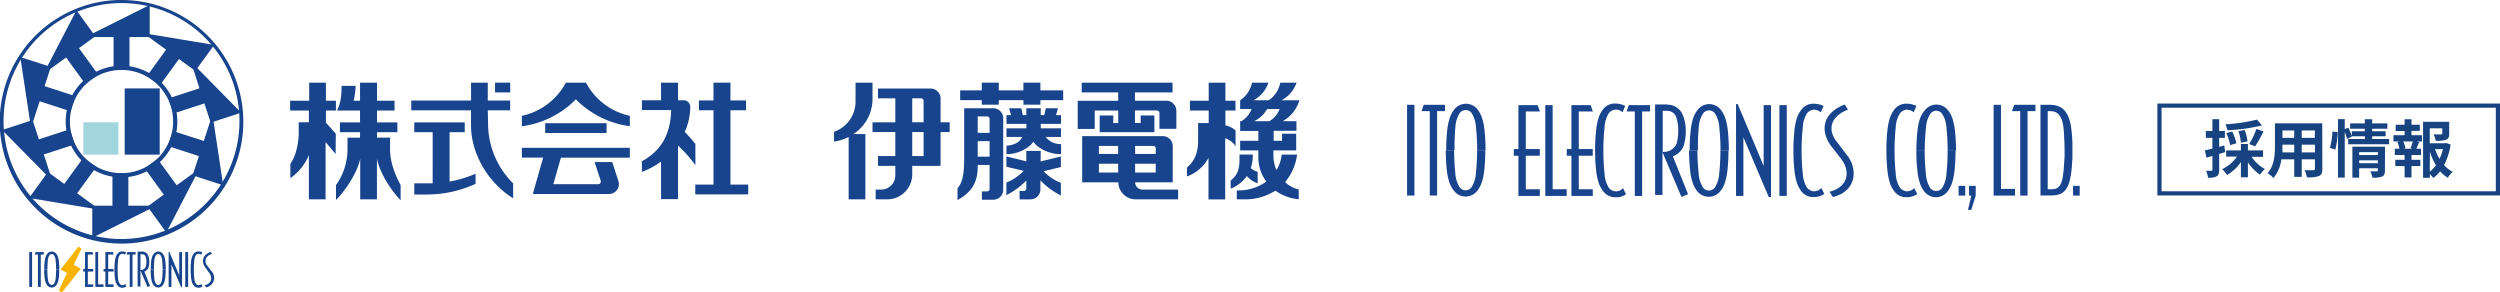 <svg xmlns="http://www.w3.org/2000/svg" viewBox="0 0 598.33 69.98"><defs><style>.cls-1{isolation:isolate;}.cls-2{fill:#174480;}.cls-3{fill:#17448d;}.cls-4{fill:#a1d6dc;}.cls-5{fill:#f7b400;stroke:#f7b400;stroke-width:0.88px;}</style></defs><title>logo</title><g id="レイヤー_2" data-name="レイヤー 2"><g id="レイヤー_1-2" data-name="レイヤー 1"><g id="レイヤー_1-2-2" data-name="レイヤー 1-2"><g class="cls-1"><path class="cls-2" d="M532.56,36.41c-.48.15-1,.3-1.44.43v3.8c0,.82-.13,1.27-.58,1.55a3.82,3.82,0,0,1-2.09.33,6.31,6.31,0,0,0-.45-1.64c.54,0,1.07,0,1.25,0s.25-.06.25-.25V37.32l-1.42.41L527.69,36c.51-.11,1.14-.27,1.81-.44V33h-1.57V31.35h1.57V28.53h1.62v2.82h1.37V33h-1.37v2.15l1.22-.34Zm6.32,1.11a9.2,9.2,0,0,0,3.18,2.94,6.57,6.57,0,0,0-1.17,1.35A11,11,0,0,1,538,38.87v3.55h-1.68V38.79a10.4,10.4,0,0,1-3.3,3.09,7.89,7.89,0,0,0-1.18-1.4,8.92,8.92,0,0,0,3.54-3h-2.58V36h3.52V34.46H538V36h3.62v1.55Zm2.47-7.5a42.74,42.74,0,0,1-8.26,1.15,6.07,6.07,0,0,0-.47-1.42,40.3,40.3,0,0,0,7.55-1.13Zm-7.6,4.71a13.18,13.18,0,0,0-.92-2.88l1.41-.36a11.27,11.27,0,0,1,1,2.8Zm2.56-.57a9.63,9.63,0,0,0-.6-2.76l1.49-.29a9.13,9.13,0,0,1,.69,2.73Zm2,.31a19.39,19.39,0,0,0,1.72-3.61l1.7.61a35.13,35.13,0,0,1-2,3.56Z"/><path class="cls-2" d="M555.81,40.41c0,1-.21,1.44-.81,1.71a6.89,6.89,0,0,1-2.88.31,6.55,6.55,0,0,0-.57-1.7c.84,0,1.83,0,2.1,0s.39-.09.39-.37V38.14h-3.16v4.19h-1.8V38.14H546a8.59,8.59,0,0,1-1.89,4.46,6.87,6.87,0,0,0-1.41-1.16c1.63-1.8,1.77-4.46,1.77-6.56V29.52h11.32Zm-6.73-3.94V34.62h-2.82v.27c0,.48,0,1,0,1.58Zm-2.82-5.25V33h2.82V31.22Zm7.78,0h-3.16V33H554Zm0,5.25V34.62h-3.16v1.85Z"/><path class="cls-2" d="M557.63,35.39a19.61,19.61,0,0,0,.61-3.92l1.26.17a20.54,20.54,0,0,1-.58,4.18Zm14.16-2.13v1.27H562V33.26h4v-.65h-3.11l0,.08-1.17.57a11.34,11.34,0,0,0-.55-1.65v10.9h-1.61v-14h1.61v2.4l.85-.36a16.38,16.38,0,0,1,.84,2V31.41h3.11v-.6h-3.51V29.54h3.51v-1h1.77v1h3.63v1.27h-3.63v.6h3.22v1.2h-3.22v.65Zm-1,7.55c0,.79-.15,1.21-.69,1.45a5.82,5.82,0,0,1-2.31.25A5.76,5.76,0,0,0,567.3,41c.62,0,1.32,0,1.52,0s.28-.05.28-.23v-.5h-4.48v2.25H563V35.1h7.81Zm-6.16-4.4v.7h4.48v-.7Zm4.48,2.65v-.69h-4.48v.69Z"/><path class="cls-2" d="M577.14,32.36h2.51v1.5H578.4L579,34c-.26.55-.48,1.13-.69,1.59h1.12v1.5h-2.28v1.15h2.12v1.5h-2.12v2.73h-1.65V39.75h-2.23v-1.5h2.23V37.1h-2.35V35.6h1.12a8.68,8.68,0,0,0-.49-1.61l.54-.13h-1.49v-1.5h2.67v-1h-2.14V29.85h2.14v-1.3h1.65v1.3h2v1.47h-2Zm-.21,3.1c.17-.45.39-1.09.53-1.6h-2.28a6.43,6.43,0,0,1,.52,1.6l-.48.14h2.19Zm9.59-.87a15.31,15.31,0,0,1-1.58,4.91A7.39,7.39,0,0,0,587,41.13a6.32,6.32,0,0,0-1.16,1.41A7.86,7.86,0,0,1,584,41a8.62,8.62,0,0,1-1.64,1.61,5,5,0,0,0-.82-.93v.88h-1.62V29.15h6.25V32c0,.76-.16,1.2-.75,1.44a7,7,0,0,1-2.47.25,6.4,6.4,0,0,0-.51-1.53c.73,0,1.56,0,1.78,0s.3-.06.3-.22V30.71h-3v3.58h3.61l.3-.07Zm-5,6.5A8.06,8.06,0,0,0,583,39.56a14.36,14.36,0,0,1-1.44-3.25Zm1.26-5.39A11.13,11.13,0,0,0,583.86,38a10.42,10.42,0,0,0,.8-2.32Z"/></g><path class="cls-2" d="M597.33,25.78v20h-80v-20h80m1-1h-82v22h82Z"/></g><g id="レイヤー_1-2-3" data-name="レイヤー 1-2"><path class="cls-3" d="M208.82,23.78v-4h-4.06v4.6a7.7,7.7,0,0,1-5.15,7.17v2.33a11.07,11.07,0,0,0,3.5-1.1V47.71h4V32.08h-2.85A10.05,10.05,0,0,0,208.82,23.78Z"/><path class="cls-3" d="M225.11,23.53a2.39,2.39,0,0,0-2.44-2.34H210.13v2.34h4.15v5.74h-5.46v2.34h5.46v5.74h-4.15v2.34h4.15v2.36a3.39,3.39,0,0,1-3.45,3.32h-1.25v2.34h2.67a6,6,0,0,0,6.08-5.85V39.69h6.78V31.61h2.18V29.27h-2.18Zm-4.06,13.82h-2.72V31.61h2.72Zm0-8.08h-2.72V23.53h2.1a.59.59,0,0,1,.61.57h0Z"/><polygon class="cls-3" points="249 19.78 244.94 19.78 244.94 21.63 239.03 21.63 239.03 19.78 234.97 19.78 234.97 21.63 229.8 21.63 229.8 23.97 234.97 23.97 234.97 25.05 239.03 25.05 239.03 23.97 244.94 23.97 244.94 25.05 249 25.05 249 23.97 254.45 23.97 254.45 21.63 249 21.63 249 19.78"/><path class="cls-3" d="M237.65,25.91h-6.89v12c0,4.46-.6,5.91-1.6,7.18v2.79c4.48-2.43,4.84-5.6,4.84-8.4h2.84v5.73a.6.6,0,0,1-.61.59H235v2h2.66a2.39,2.39,0,0,0,2.44-2.34h0V28.25a2.39,2.39,0,0,0-2.44-2.34Zm-.81,11.58H234V33.78h2.84Zm0-5.69H234V27.86h2.23a.59.59,0,0,1,.61.57h0Z"/><path class="cls-3" d="M249.08,36.13h-3.45v2.48l-4.77-1.16V39.9l4.15,1a12.32,12.32,0,0,1-4.15,2.8v3a17.64,17.64,0,0,0,4.77-3.5v1.93a.6.6,0,0,1-.61.59h-1v2h2.57A2.39,2.39,0,0,0,249,45.33h0V43.16a17.61,17.61,0,0,0,4.9,3.62v-3a12.23,12.23,0,0,1-4.15-2.8l4.15-1V37.45l-4.85,1.18Z"/><path class="cls-3" d="M250.26,32.78h3.67V30.71h-4.85V29.65h4.85V27.56h-1.18l.46-1.65H250.3l-.38,1.65h-.84V25.91h-3.45v1.65h-.84l-.36-1.65h-2.92l.47,1.65h-1.1v2.09h4.77v1.06h-4.77v2.07h3.77c-.43,1-1.6,1.94-3.77,2.09v2c2.75.13,5.77-1.67,6.44-3,.68,1.35,3.79,3.15,6.63,3V34.48A4.51,4.51,0,0,1,250.26,32.78Z"/><path class="cls-3" d="M262,26.45h5.63v3h-1.19V27.64h-3.25v4h13.09v-4H273v1.8h-1.37v-3h5.25a.59.59,0,0,1,.61.58v3.81h4.05V26.45a2.39,2.39,0,0,0-2.42-2.34h-7.49v-2h9V19.78H258.89v2.34h8.73v2h-9.69v6.73H262Z"/><path class="cls-3" d="M271.67,43.63h9V34.92a2.39,2.39,0,0,0-2.44-2.34H259V43.63h8.65a4.15,4.15,0,0,0,4.22,4.08h10.09V45.37h-8.45A1.78,1.78,0,0,1,271.67,43.63Zm0-8.71H276a.6.6,0,0,1,.61.59h0v1.33h-4.93Zm0,4.27h4.93v2.1h-4.93Zm-4.05,2.1H263v-2.1h4.6Zm0-4.45H263V34.92h4.6Z"/><path class="cls-3" d="M295.71,35V31.2A5.78,5.78,0,0,0,293.28,30V26.45h2.41V24.11h-2.41V19.78h-4v4.33h-4.49v2.34h4.49v3h-2.53v4.18c0,3.55-1.35,5.41-2.67,6.44v2.16a9.54,9.54,0,0,0,5.15-4.45v9.94h4V33.1A4.58,4.58,0,0,1,295.71,35Z"/><path class="cls-3" d="M298.43,42.12A5.45,5.45,0,0,0,301,43.86V41.11a3.58,3.58,0,0,1-1.64-.87,9.7,9.7,0,0,0,.47-3.25h-3.18V38.3c0,2.41-.63,3.75-2.11,4.91v1.94A8.64,8.64,0,0,0,298.43,42.12Z"/><path class="cls-3" d="M311,24h-4.3a7.57,7.57,0,0,0,3.61-4.21h-3.9A6.57,6.57,0,0,1,303.65,24H300a7.55,7.55,0,0,0,3.58-4.21h-3.93A6.73,6.73,0,0,1,296.81,24v2.09h2.74A5.83,5.83,0,0,1,297.1,29h-.29v2.34h4.35V33.7h-4.35V36h4.35V37.9a9.83,9.83,0,0,0,1.91,5.55,11.32,11.32,0,0,1-6.95,2.12H296v2.14h1.66a13.53,13.53,0,0,0,7.6-2.09,10.91,10.91,0,0,0,5.57,2.06V45.34a6.73,6.73,0,0,1-3.26-1.76A12.8,12.8,0,0,0,310.43,37h-3.69a8.6,8.6,0,0,1-1.24,3.71,8.8,8.8,0,0,1-.73-3.43V36h5.45V32h-3.39V33.7h-2V31.31h5.45V29H307A8.62,8.62,0,0,0,311,24Zm-7.15,5h-3.7a7,7,0,0,0,3.1-2.89h3a5.73,5.73,0,0,1-2.4,2.87Z"/><path class="cls-3" d="M80.37,32,78,29.35v-2.9h2.4V24.11H78V19.78H74v4.33H69.43v2.34h4.49v2.82H71.49V32c0,1.09-.32,4.93-2,7.19v3.44a12.56,12.56,0,0,0,4.43-5.5V47.71h4V34l2.4,2.86Z"/><path class="cls-3" d="M93.37,32.94H90.23v-1.3h4.88V29.3H90.23V26.45h4.2V24.11h-4.2V19.78H86.17v4.33H84.64a19.4,19.4,0,0,0,.47-3.56H81.74c0,1.38,0,4-1.12,5.9h5.55V29.3H81.36v2.34h4.81v1.3h-3v2.54a14.85,14.85,0,0,1-2.76,8.83v3.56c2.28-2.28,5.1-6.51,5.8-9.86v9.7h4V38c.67,3.35,3.39,7.62,5.67,9.91V44.31c-2.28-4.3-2.53-7-2.53-8.83Z"/><path class="cls-3" d="M107.6,31.64h3.63V29.3H99.15v2.34h4.4V43.88h-4.4v2.67h3.08A27.93,27.93,0,0,0,113.82,44V41.58a27.54,27.54,0,0,1-6.22,1.87Z"/><rect class="cls-3" x="118.48" y="19.78" width="3.63" height="2.34"/><path class="cls-3" d="M116.74,26.41h5.36V24.06h-5.36V19.78h-4v4.28H98.43v2.35h14.3V30c0,6.79,4.07,13.72,10.08,17.46V43.9a20.25,20.25,0,0,1-6-14.5Z"/><rect class="cls-3" x="130.48" y="29.49" width="14.69" height="2.34"/><path class="cls-3" d="M124.9,37.72H130l-1.82,6.36-.66,2.35h18.18a2.39,2.39,0,0,0,2.43-2.35h0a2.38,2.38,0,0,0-.11-.7l-1.5-4.6H142.3l1.49,4.53a.67.67,0,0,1,0,.2.59.59,0,0,1-.6.58H132.43l1.81-6.36h16.5V35.37H124.9Z"/><path class="cls-3" d="M140.24,19.78h-4.81a15.63,15.63,0,0,1-10.53,7.94v2.5a22.29,22.29,0,0,0,12.92-6.44,22.3,22.3,0,0,0,12.92,6.42V27.72A15.6,15.6,0,0,1,140.24,19.78Z"/><polygon class="cls-3" points="174.82 44.18 174.82 26.39 178.55 26.39 178.55 24.04 174.82 24.04 174.82 19.78 170.76 19.78 170.76 24.04 167.27 24.04 167.27 26.39 170.76 26.39 170.76 44.18 166.4 44.18 166.4 46.52 179.07 46.52 179.07 44.18 174.82 44.18"/><path class="cls-3" d="M166.43,34.44a36.28,36.28,0,0,0-2.54-2.86,15.32,15.32,0,0,0,1.32-6h0A1.6,1.6,0,0,0,163.58,24h-1.31V19.78h-4.06V24h-4.58v2.35h7c-.13,5.4-2.09,9.58-7,12.24v2.55a18.14,18.14,0,0,0,4.58-2.48v9h4.06V34.84a31.52,31.52,0,0,1,4.16,4.7Z"/><rect class="cls-3" x="496.15" y="44.48" width="1.59" height="2.33"/><rect class="cls-3" x="468.75" y="44.48" width="1.59" height="2.33"/><polygon class="cls-3" points="471.25 44.48 471.25 46.81 471.8 46.81 471 50.22 471.8 50.22 472.85 46.81 472.85 44.48 471.25 44.48"/><polygon class="cls-3" points="487.15 25.09 485.26 25.09 484.38 25.09 483.5 25.09 482.06 25.09 481.53 26.6 483.5 26.6 483.5 46.81 485.26 46.81 485.26 26.6 487.15 26.6 487.15 25.09"/><path class="cls-3" d="M460.94,30.64a7,7,0,0,1,1-3.34,1.72,1.72,0,0,1,2.4-.51,1.69,1.69,0,0,1,.52.51,7.15,7.15,0,0,1,1,3.34c.18,1.81.28,3.61.28,5.47h2a48.08,48.08,0,0,0-.28-5.09,16.5,16.5,0,0,0-.5-2.4,6.87,6.87,0,0,0-1.21-2.32h0a3.51,3.51,0,0,0-4.94-.46,3.33,3.33,0,0,0-.46.46h0a6.78,6.78,0,0,0-1.32,2.32,14,14,0,0,0-.49,2.4,45.57,45.57,0,0,0-.29,5.09h2A52.6,52.6,0,0,1,460.94,30.64Z"/><path class="cls-3" d="M466.13,36.11c0,1.87-.1,3.67-.28,5.48a7.15,7.15,0,0,1-1,3.34,1.76,1.76,0,0,1-2.44.48,1.69,1.69,0,0,1-.48-.48,7,7,0,0,1-1-3.34,50.17,50.17,0,0,1-.29-5.48h-2a43.47,43.47,0,0,0,.29,5.1,14,14,0,0,0,.49,2.4,6.87,6.87,0,0,0,1.21,2.32h0a3.51,3.51,0,0,0,4.94.46,3.33,3.33,0,0,0,.46-.46h0a6.87,6.87,0,0,0,1.21-2.32,16.5,16.5,0,0,0,.5-2.4,48.27,48.27,0,0,0,.28-5.1Z"/><path class="cls-3" d="M458,45.16h0a2.48,2.48,0,0,1-1.8.62,2.51,2.51,0,0,1-1.49-.87,7,7,0,0,1-1-3.34,50.16,50.16,0,0,1-.28-5.48v-.15a52.79,52.79,0,0,1,.28-5.48,7,7,0,0,1,1-3.34,2.51,2.51,0,0,1,1.49-.87,2.43,2.43,0,0,1,1.81.64l.64-1.53a5.43,5.43,0,0,0-2.5-.55,3.56,3.56,0,0,0-2.68,1.29h0a6.61,6.61,0,0,0-1.21,2.32,15,15,0,0,0-.5,2.4,45.74,45.74,0,0,0-.28,5.1v.15a43.46,43.46,0,0,0,.28,5.1,14,14,0,0,0,.5,2.4,6.5,6.5,0,0,0,1.21,2.35h0a3.52,3.52,0,0,0,2.68,1.28,8.46,8.46,0,0,0,.87-.05,4.44,4.44,0,0,0,1.85-.7L458.12,45Z"/><polygon class="cls-3" points="482.26 45.21 478.9 45.21 478.9 25.09 477.14 25.09 477.14 46.81 478.9 46.81 478.9 46.81 482.26 46.81 482.26 45.21"/><path class="cls-3" d="M490.67,25.08h-2.32v21.7H491c3.59,0,4.69-2.09,5-9V34.11C495.79,29.12,495.14,25.09,490.67,25.08Zm3.46,12.32c-.33,5.12-.38,7.93-3.05,7.89h-1V26.6h.63c3.52-.06,3.19,4.75,3.39,7.9Z"/><polygon class="cls-3" points="345.83 25.08 343.95 25.08 343.07 25.08 342.19 25.08 340.75 25.08 340.22 26.59 342.19 26.59 342.19 46.8 343.95 46.8 343.95 26.59 345.83 26.59 345.83 25.08"/><rect class="cls-3" x="336.76" y="25.08" width="1.76" height="21.72"/><path class="cls-3" d="M348.32,30.46a7,7,0,0,1,1-3.34,1.77,1.77,0,0,1,2.93,0,7.15,7.15,0,0,1,1,3.34,52.8,52.8,0,0,1,.29,5.48h2a45.74,45.74,0,0,0-.28-5.1,14,14,0,0,0-.5-2.4,7,7,0,0,0-1.2-2.32h0a3.52,3.52,0,0,0-5-.45,3.19,3.19,0,0,0-.45.45h0a6.87,6.87,0,0,0-1.21,2.32,15,15,0,0,0-.5,2.4,45.74,45.74,0,0,0-.28,5.1h2A52.71,52.71,0,0,1,348.32,30.46Z"/><path class="cls-3" d="M353.52,35.94a52.8,52.8,0,0,1-.29,5.48,7.11,7.11,0,0,1-1,3.33,1.75,1.75,0,0,1-2.93,0,7,7,0,0,1-1-3.33,52.79,52.79,0,0,1-.28-5.48h-2A43.29,43.29,0,0,0,346.3,41a15.16,15.16,0,0,0,.5,2.41,6.79,6.79,0,0,0,1.25,2.34h0a3.52,3.52,0,0,0,5,.45,3.82,3.82,0,0,0,.45-.45h0a7,7,0,0,0,1.2-2.31,14.13,14.13,0,0,0,.5-2.41,45.56,45.56,0,0,0,.28-5.09Z"/><polygon class="cls-3" points="394.9 25.16 393.02 25.16 392.14 25.16 391.26 25.16 389.82 25.16 389.29 26.68 391.26 26.68 391.26 46.89 393.02 46.89 393.02 26.68 394.9 26.68 394.9 25.16"/><path class="cls-3" d="M435.75,45.16h0a2.46,2.46,0,0,1-1.79.62,2.51,2.51,0,0,1-1.49-.87,7,7,0,0,1-1-3.34,50.17,50.17,0,0,1-.29-5.48v-.15a52.8,52.8,0,0,1,.29-5.48,7,7,0,0,1,1-3.34,2.51,2.51,0,0,1,1.49-.87,2.47,2.47,0,0,1,1.81.64l.66-1.52a5.43,5.43,0,0,0-2.5-.55,3.52,3.52,0,0,0-2.68,1.28h0A6.87,6.87,0,0,0,430,28.42a14.19,14.19,0,0,0-.49,2.4,45.75,45.75,0,0,0-.29,5.1v.15a43.47,43.47,0,0,0,.29,5.1,14,14,0,0,0,.49,2.4,6.87,6.87,0,0,0,1.21,2.32h0a3.52,3.52,0,0,0,2.68,1.28,8.46,8.46,0,0,0,.87-.05,4.44,4.44,0,0,0,1.85-.7L435.93,45Z"/><path class="cls-3" d="M388.31,45.16h0a2.18,2.18,0,0,1-3.29-.25,7,7,0,0,1-1-3.34,50.16,50.16,0,0,1-.28-5.48v-.15a52.79,52.79,0,0,1,.28-5.48,7,7,0,0,1,1-3.34,2.18,2.18,0,0,1,3.31-.23l.63-1.53a5.31,5.31,0,0,0-2.53-.58,3.52,3.52,0,0,0-2.68,1.28h0a6.61,6.61,0,0,0-1.21,2.32,15,15,0,0,0-.5,2.4,45.74,45.74,0,0,0-.28,5.1V36a43.46,43.46,0,0,0,.28,5.1,14,14,0,0,0,.5,2.4,6.37,6.37,0,0,0,1.21,2.32h0a3.52,3.52,0,0,0,2.68,1.38,8.46,8.46,0,0,0,.87,0,4.44,4.44,0,0,0,1.85-.7L388.43,45Z"/><path class="cls-3" d="M400.37,37.42h0A4.39,4.39,0,0,0,403,34.78v-.06a11.73,11.73,0,0,0,.46-3.38,9.59,9.59,0,0,0-.91-4.25,4,4,0,0,0-2.85-2A2.35,2.35,0,0,1,399,25h-2.88V46.65h1.76V36.37l.11.31,4.43,10.44,1.58-.65Zm-2.43-1.05V26.52h1a2.3,2.3,0,0,1,2.16,1.32,9.67,9.67,0,0,1,.55,3.45,11.26,11.26,0,0,1-.37,3v.06a3.3,3.3,0,0,1-3,2Z"/><rect class="cls-3" x="425.87" y="25.16" width="1.76" height="21.72"/><polygon class="cls-3" points="365.17 26.68 368.55 26.68 368.01 25.16 365.17 25.16 364.25 25.16 363.41 25.16 363.41 35.68 362.3 35.68 362.3 37.28 363.41 37.28 363.41 45.29 363.41 46.89 363.41 46.89 365.17 46.89 365.17 46.89 368.53 46.89 368.53 45.29 365.17 45.29 365.17 37.28 368.53 37.28 368.53 35.68 365.17 35.68 365.17 26.68"/><polygon class="cls-3" points="377.85 26.68 381.23 26.68 380.69 25.16 377.85 25.16 376.93 25.16 376.09 25.16 376.09 35.68 374.98 35.68 374.98 37.28 376.09 37.28 376.09 45.29 376.09 46.89 376.09 46.89 377.85 46.89 377.85 46.89 381.2 46.89 381.2 45.29 377.85 45.29 377.85 37.28 381.2 37.28 381.2 35.68 377.85 35.68 377.85 26.68"/><polygon class="cls-3" points="374.96 45.29 371.6 45.29 371.6 25.16 369.84 25.16 369.84 46.89 371.6 46.89 371.6 46.89 374.96 46.89 374.96 45.29"/><polygon class="cls-3" points="422.1 25.16 422.1 39.71 417.25 28.15 415.88 24.9 415.49 24.9 415.49 28.71 415.49 46.89 417.25 46.89 417.25 32.85 422.1 44.29 423.32 47.15 423.86 47.15 423.86 43.89 423.86 25.16 422.1 25.16"/><path class="cls-3" d="M406.56,30.55a7,7,0,0,1,1-3.34,1.75,1.75,0,0,1,1.46-.79,1.78,1.78,0,0,1,1.47.79,7.3,7.3,0,0,1,1,3.34,52.59,52.59,0,0,1,.28,5.47h2a45.74,45.74,0,0,0-.28-5.1,15,15,0,0,0-.5-2.4,6.87,6.87,0,0,0-1.21-2.32h0a3.5,3.5,0,0,0-4.93-.48,3.11,3.11,0,0,0-.48.48h0a6.87,6.87,0,0,0-1.21,2.32,14,14,0,0,0-.49,2.4,43.47,43.47,0,0,0-.29,5.1h2A49.9,49.9,0,0,1,406.56,30.55Z"/><path class="cls-3" d="M411.75,36a52.59,52.59,0,0,1-.28,5.47,7.3,7.3,0,0,1-1,3.34,1.78,1.78,0,0,1-1.47.79,1.75,1.75,0,0,1-1.46-.79,7,7,0,0,1-1-3.34,52.6,52.6,0,0,1-.29-5.47h-2a45.57,45.57,0,0,0,.29,5.09,14,14,0,0,0,.49,2.4,6.87,6.87,0,0,0,1.21,2.32h0a3.52,3.52,0,0,0,5,.45,3.82,3.82,0,0,0,.45-.45h0a6.87,6.87,0,0,0,1.21-2.32,15,15,0,0,0,.5-2.4,45.56,45.56,0,0,0,.28-5.09Z"/><path class="cls-3" d="M440.54,37.89c2.21,2.72,2.21,6.74-2.67,8l.79,1.27c6-1.47,5.89-7.11,3.29-10.14l-2.19-2.9c-2.1-2.36-2.37-6,2.51-7.89L441.48,25c-6.09,2.39-5.47,7.14-3.13,10.07Z"/></g><path class="cls-3" d="M17.76,2.29A29.15,29.15,0,1,0,29.09,0,28.92,28.92,0,0,0,17.76,2.29ZM18.16,55a28.23,28.23,0,1,1,10.93,2.2A28,28,0,0,1,18.16,55Z"/><polygon class="cls-3" points="35.83 1.19 20.46 8.87 27.18 8.87 27.18 16.66 30.99 16.66 30.99 8.87 28.9 8.87 35.83 8.87 35.83 1.19"/><polygon class="cls-3" points="23.48 17.83 18.9 11.53 17.44 12.58 22.81 8.68 18.3 2.46 10.38 17.71 15.82 13.76 20.4 20.07 23.48 17.83"/><polygon class="cls-3" points="18.08 23.03 10.67 20.62 12.17 16.02 4.86 13.65 7.42 30.64 9.49 24.24 16.9 26.65 18.08 23.03"/><polygon class="cls-3" points="17.89 34.55 16.71 30.93 9.31 33.34 9.88 35.1 7.81 28.74 0.5 31.11 12.56 43.35 10.48 36.96 17.89 34.55"/><polygon class="cls-3" points="16.99 45.19 18.46 46.26 23.04 39.95 19.96 37.72 15.38 44.02 11.46 41.17 6.95 47.39 23.89 50.21 16.99 45.19"/><polygon class="cls-3" points="30.72 49.22 30.72 41.42 26.91 41.42 26.91 49.22 22.08 49.22 22.08 56.9 37.44 49.22 30.72 49.22"/><polygon class="cls-3" points="41.52 44.9 42.28 44.34 37.7 38.04 34.63 40.28 39.2 46.58 35.29 49.43 39.81 55.64 47.72 40.39 41.52 44.9"/><polygon class="cls-3" points="53.41 44.34 50.85 27.35 48.33 35.11 48.77 33.74 41.36 31.34 40.19 34.96 47.6 37.36 46.1 41.97 53.41 44.34"/><polygon class="cls-3" points="57.72 26.97 45.67 14.73 47.74 21.13 40.34 23.54 41.51 27.16 48.92 24.75 48.6 23.77 50.42 29.35 57.72 26.97"/><polygon class="cls-3" points="51.26 10.76 34.31 7.94 39.75 11.89 35.17 18.2 38.25 20.43 42.83 14.13 41.14 12.9 46.74 16.97 51.26 10.76"/><path class="cls-3" d="M23.88,16.77a13.39,13.39,0,0,0-7.11,17.52,13.35,13.35,0,0,0,7.11,7.11,13.43,13.43,0,0,0,10.41,0,13.35,13.35,0,0,0,7.11-7.11A13.38,13.38,0,0,0,23.88,16.77ZM20.35,37.82a12.35,12.35,0,1,1,8.74,3.62A12.23,12.23,0,0,1,20.35,37.82Z"/><rect class="cls-4" x="19.96" y="29.26" width="8.38" height="7.75"/><rect class="cls-3" x="29.84" y="21.16" width="8.38" height="15.85"/><polygon class="cls-5" points="19.11 59.3 15.17 64.36 16.59 65.13 14.49 69.7 18.68 64.45 17.07 63.6 19.11 59.3"/><polygon class="cls-3" points="10.48 60.32 9.76 60.32 9.42 60.32 9.08 60.32 8.53 60.32 8.32 60.91 9.08 60.91 9.08 68.67 9.76 68.67 9.76 60.91 10.48 60.91 10.48 60.32"/><rect class="cls-3" x="7" y="60.32" width="0.68" height="8.35"/><path class="cls-3" d="M11.44,62.39a2.73,2.73,0,0,1,.38-1.28.68.68,0,0,1,.56-.3.66.66,0,0,1,.56.3,2.62,2.62,0,0,1,.38,1.28,18.4,18.4,0,0,1,.11,2.11h.76a18.11,18.11,0,0,0-.1-2,6,6,0,0,0-.19-.92,2.62,2.62,0,0,0-.47-.89v0a1.35,1.35,0,0,0-2.08,0v0a2.6,2.6,0,0,0-.46.89,5,5,0,0,0-.19.92,18.1,18.1,0,0,0-.11,2h.76A21,21,0,0,1,11.44,62.39Z"/><path class="cls-3" d="M13.43,64.5a18.23,18.23,0,0,1-.11,2.1,2.59,2.59,0,0,1-.38,1.28.65.65,0,0,1-.56.31.66.66,0,0,1-.56-.31,2.7,2.7,0,0,1-.38-1.28,20.79,20.79,0,0,1-.11-2.1h-.76a17.92,17.92,0,0,0,.11,2,5.12,5.12,0,0,0,.19.93,2.6,2.6,0,0,0,.46.89h0a1.35,1.35,0,0,0,2.08,0h0a2.62,2.62,0,0,0,.47-.89,6.14,6.14,0,0,0,.19-.93,17.93,17.93,0,0,0,.1-2Z"/><polygon class="cls-3" points="32.45 60.32 31.72 60.32 31.39 60.32 31.05 60.32 30.49 60.32 30.29 60.91 31.05 60.91 31.05 68.67 31.72 68.67 31.72 60.91 32.45 60.91 32.45 60.32"/><path class="cls-3" d="M48.14,68h0a.83.83,0,0,1-1.26-.1,2.81,2.81,0,0,1-.38-1.28,20.79,20.79,0,0,1-.11-2.1v-.06a21,21,0,0,1,.11-2.11,2.86,2.86,0,0,1,.38-1.28.94.94,0,0,1,.58-.33.9.9,0,0,1,.69.24l.25-.59a2.08,2.08,0,0,0-1-.21,1.39,1.39,0,0,0-1,.49v0a2.62,2.62,0,0,0-.47.89,6,6,0,0,0-.19.92,18.1,18.1,0,0,0-.11,2v.06a17.92,17.92,0,0,0,.11,2,6.14,6.14,0,0,0,.19.93,2.62,2.62,0,0,0,.47.89h0a1.33,1.33,0,0,0,1,.49,1.83,1.83,0,0,0,.33,0,1.62,1.62,0,0,0,.71-.27L48.2,68Z"/><path class="cls-3" d="M29.91,68h0a.84.84,0,0,1-1.27-.1,2.81,2.81,0,0,1-.38-1.28,20.79,20.79,0,0,1-.11-2.1v-.06a21,21,0,0,1,.11-2.11,2.86,2.86,0,0,1,.38-1.28,1,1,0,0,1,.58-.33.9.9,0,0,1,.69.24l.25-.59a2,2,0,0,0-1-.21,1.39,1.39,0,0,0-1,.49v0a2.62,2.62,0,0,0-.47.89,6,6,0,0,0-.19.92,18.1,18.1,0,0,0-.11,2v.06a17.92,17.92,0,0,0,.11,2,6.14,6.14,0,0,0,.19.93,2.62,2.62,0,0,0,.47.89h0a1.33,1.33,0,0,0,1,.49,1.72,1.72,0,0,0,.33,0,1.62,1.62,0,0,0,.71-.27L30,68Z"/><path class="cls-3" d="M34.55,65Z"/><path class="cls-3" d="M34.55,65h0a1.71,1.71,0,0,0,1-1v0a4.62,4.62,0,0,0,.18-1.3A3.86,3.86,0,0,0,35.4,61a1.57,1.57,0,0,0-1.1-.78l-.26,0h-1.1v8.35h.67v-4l0,.12,1.7,4,.6-.25Zm-.94-.41V60.85H34a.87.87,0,0,1,.83.5,3.72,3.72,0,0,1,.21,1.33,4,4,0,0,1-.15,1.14v0a1.26,1.26,0,0,1-1.16.79Z"/><rect class="cls-3" x="44.34" y="60.32" width="0.68" height="8.35"/><polygon class="cls-3" points="21.02 60.91 22.32 60.91 22.12 60.32 21.02 60.32 20.67 60.32 20.35 60.32 20.35 64.37 19.92 64.37 19.92 64.98 20.35 64.98 20.35 68.06 20.35 68.67 20.35 68.67 21.02 68.67 21.02 68.67 22.31 68.67 22.31 68.06 21.02 68.06 21.02 64.98 22.31 64.98 22.31 64.37 21.02 64.37 21.02 60.91"/><polygon class="cls-3" points="25.89 60.91 27.19 60.91 26.99 60.32 25.89 60.32 25.54 60.32 25.22 60.32 25.22 64.37 24.79 64.37 24.79 64.98 25.22 64.98 25.22 68.06 25.22 68.67 25.22 68.67 25.89 68.67 25.89 68.67 27.18 68.67 27.18 68.06 25.89 68.06 25.89 64.98 27.18 64.98 27.18 64.37 25.89 64.37 25.89 60.91"/><polygon class="cls-3" points="24.78 68.06 23.49 68.06 23.49 60.32 22.82 60.32 22.82 68.67 23.49 68.67 23.49 68.67 24.78 68.67 24.78 68.06"/><polygon class="cls-3" points="42.9 60.32 42.9 65.91 41.03 61.47 40.51 60.22 40.36 60.22 40.36 61.69 40.36 68.67 41.03 68.67 41.03 63.28 42.9 67.67 43.37 68.77 43.57 68.77 43.57 67.52 43.57 60.32 42.9 60.32"/><path class="cls-3" d="M36.93,62.39a2.62,2.62,0,0,1,.38-1.28.66.66,0,0,1,.56-.3.68.68,0,0,1,.56.3,2.62,2.62,0,0,1,.38,1.28,21,21,0,0,1,.11,2.11h.76a18.1,18.1,0,0,0-.11-2,5,5,0,0,0-.19-.92,2.6,2.6,0,0,0-.46-.89v0a1.35,1.35,0,0,0-2.08,0v0a2.44,2.44,0,0,0-.46.89,6.06,6.06,0,0,0-.2.92,18.11,18.11,0,0,0-.1,2h.76A18.4,18.4,0,0,1,36.93,62.39Z"/><path class="cls-3" d="M38.92,64.5a20.79,20.79,0,0,1-.11,2.1,2.59,2.59,0,0,1-.38,1.28.66.66,0,0,1-.56.31.65.65,0,0,1-.56-.31,2.59,2.59,0,0,1-.38-1.28,18.23,18.23,0,0,1-.11-2.1h-.76a17.93,17.93,0,0,0,.1,2,6.18,6.18,0,0,0,.2.93,2.44,2.44,0,0,0,.46.89h0a1.35,1.35,0,0,0,2.08,0h0a2.6,2.6,0,0,0,.46-.89,5.12,5.12,0,0,0,.19-.93,17.92,17.92,0,0,0,.11-2Z"/><path class="cls-3" d="M50,65.21c.85,1.05.85,2.59-1,3.06l.31.5a2.3,2.3,0,0,0,1.26-3.9l-.84-1.12c-.8-.9-.91-2.32,1-3l-.31-.49c-2.34.92-2.1,2.75-1.2,3.87Z"/></g></g></svg>